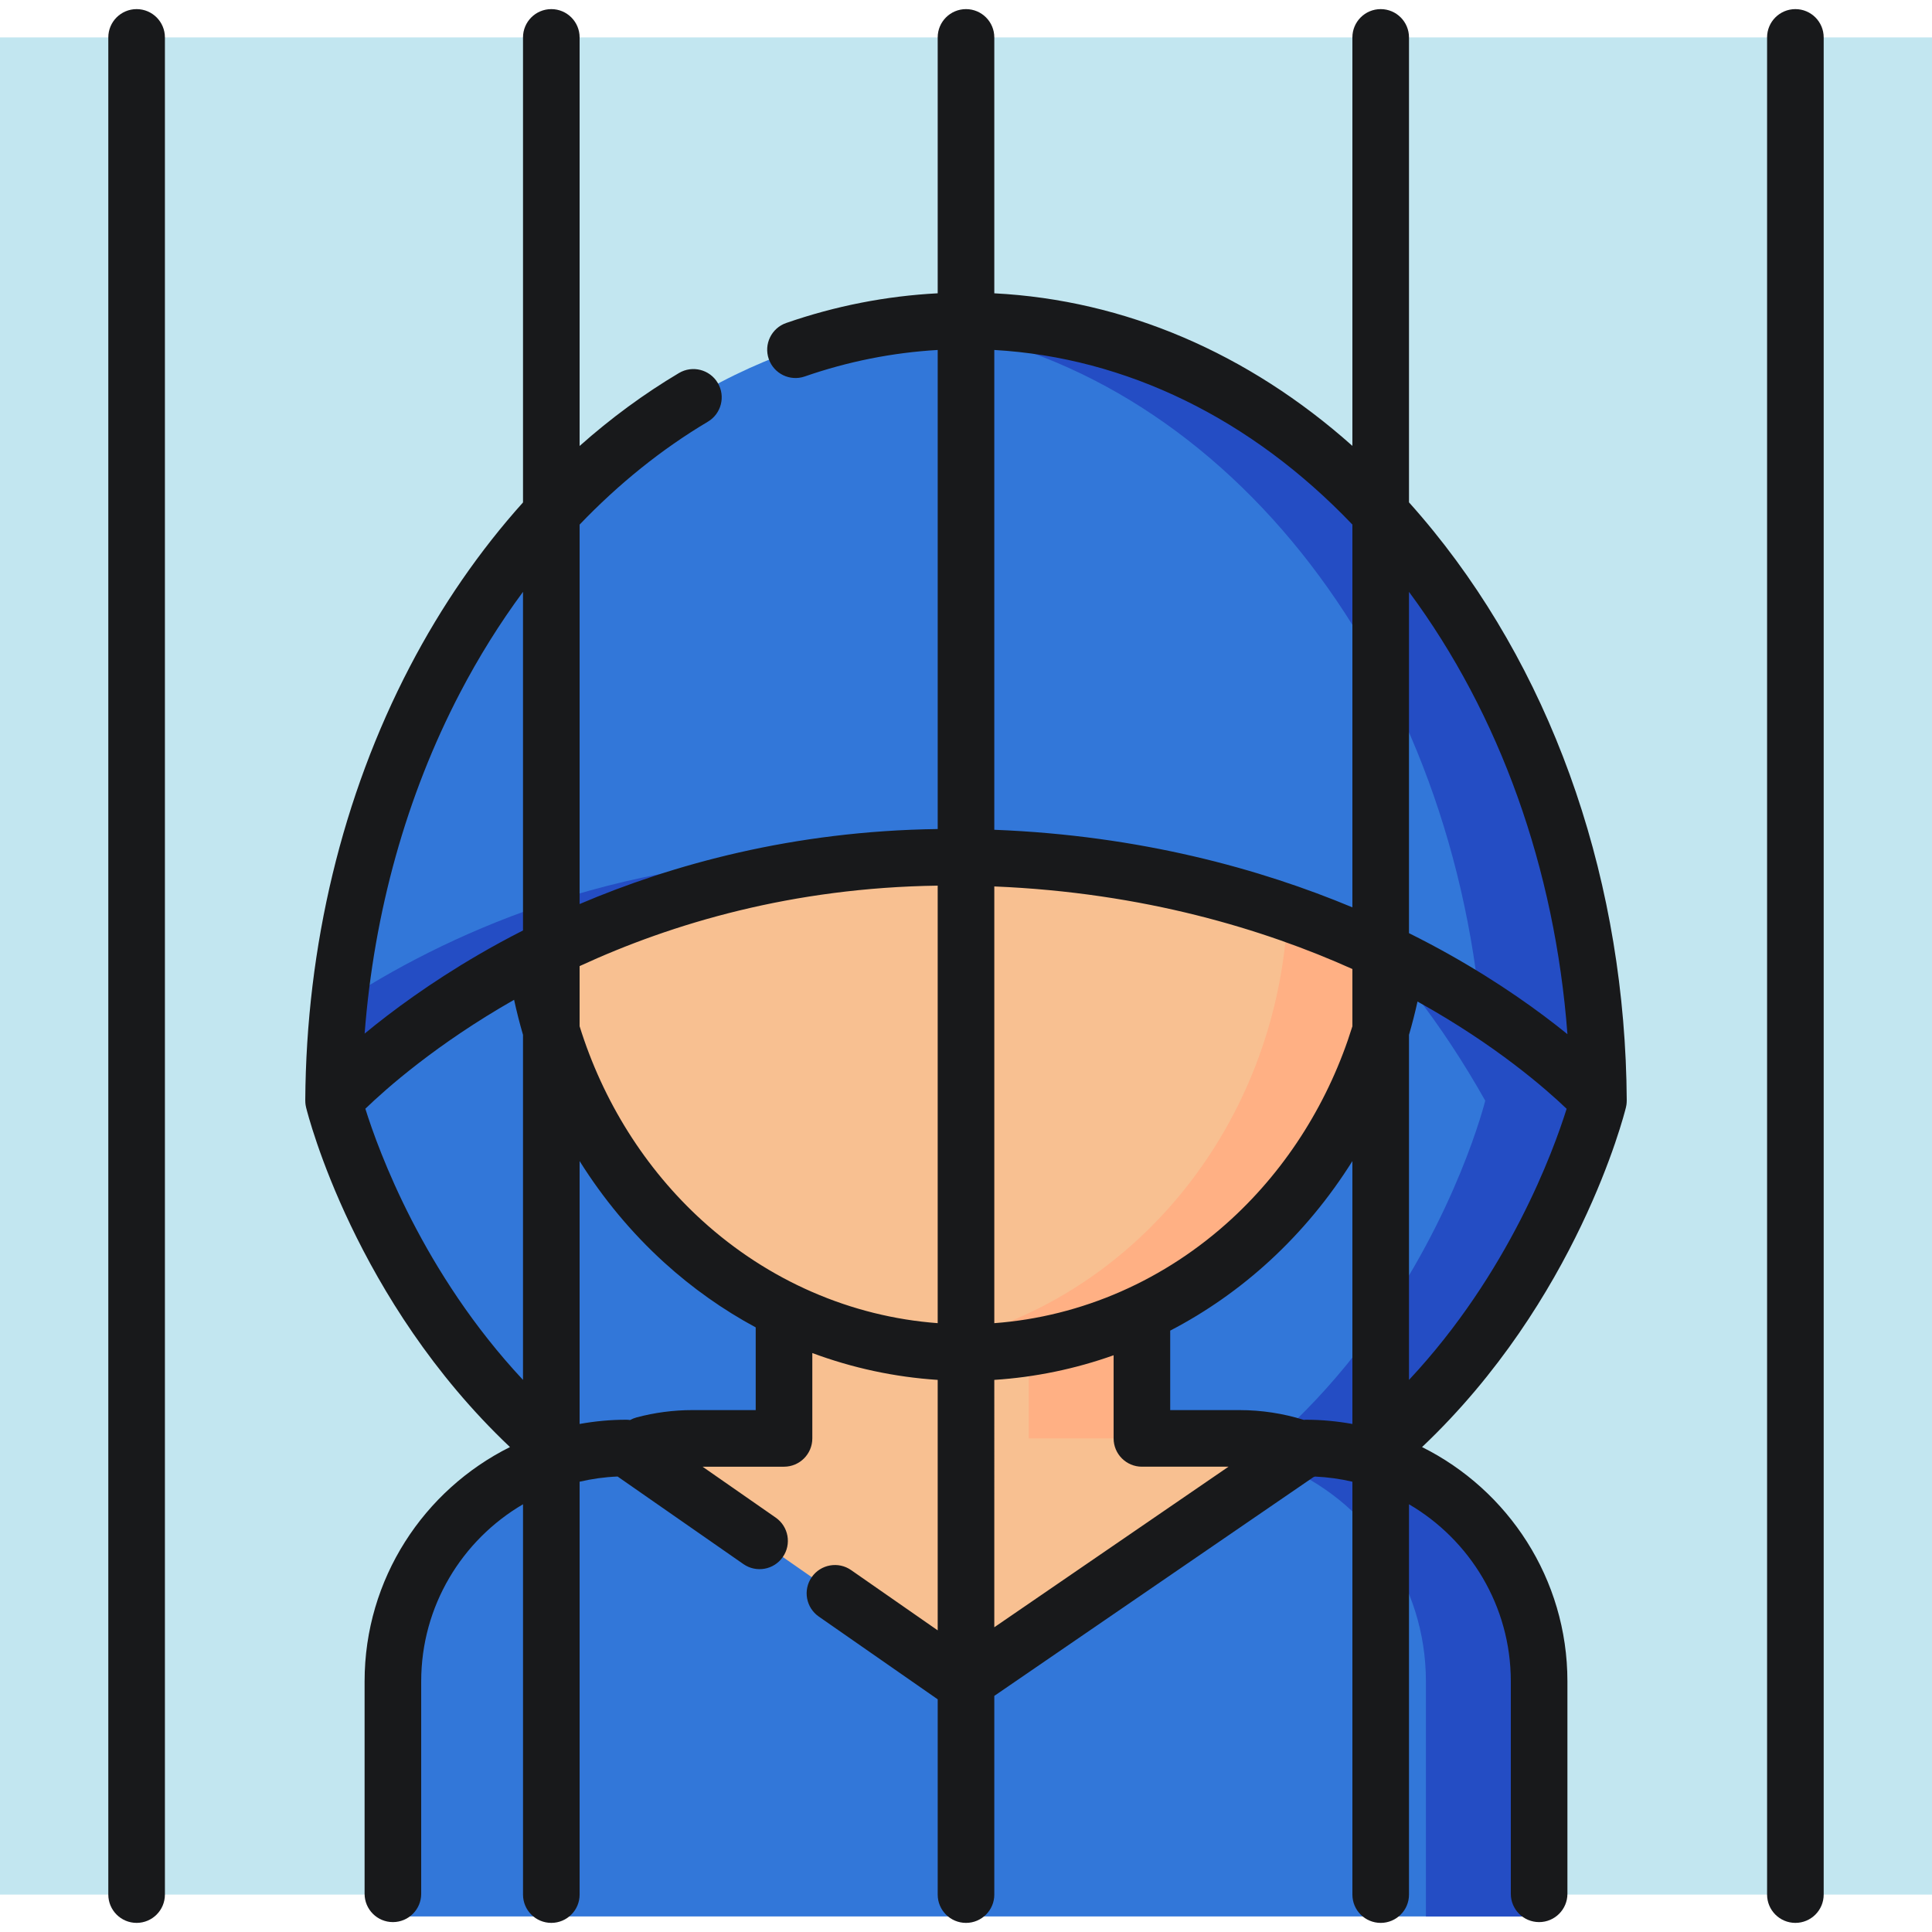 <?xml version="1.0" encoding="iso-8859-1"?>
<!-- Generator: Adobe Illustrator 21.0.0, SVG Export Plug-In . SVG Version: 6.00 Build 0)  -->
<svg xmlns="http://www.w3.org/2000/svg" xmlns:xlink="http://www.w3.org/1999/xlink" version="1.1" id="Capa_1" x="0px" y="0px" viewBox="0 0 512 512" style="enable-background:new 0 0 512 512;" xml:space="preserve" width="512" height="512">
<g>
	<g>
		<g>
			<g>
				<rect y="9.915" style="fill:#C2E6F0;" width="512" height="492.169"/>
			</g>
		</g>
	</g>
	<g>
		<g>
			<g>
				<path style="fill:#3277D9;" d="M256,188.123c-23.203-0.28-112.305,5.363-167.604,103.566c0,0,32.127,130.557,167.604,130.557      s167.604-130.557,167.604-130.557C368.305,193.485,279.203,187.843,256,188.123z"/>
			</g>
		</g>
	</g>
	<g>
		<g>
			<g>
				<path style="fill:#244DC4;" d="M256,188.123c-3.564-0.043-8.688,0.056-15,0.606c34.783,3.033,105.799,19.841,152.604,102.96      c0,0-29.747,120.79-152.604,129.983c4.859,0.364,9.846,0.574,15,0.574c135.477,0,167.604-130.557,167.604-130.557      C368.305,193.486,279.203,187.843,256,188.123z"/>
			</g>
		</g>
	</g>
	<g>
		<g>
			<g>
				<path style="fill:#F8C091;" d="M328.47,381.19h-25.852V219.551h-94.846V381.19H183.53c-27.482,0-49.761,22.279-49.761,49.761      v60.036h244.462v-60.036C378.231,403.469,355.952,381.19,328.47,381.19z"/>
			</g>
		</g>
	</g>
	<g>
		<g>
			<g>
				<path style="fill:#FFB084;" d="M328.47,381.19h-25.852V219.551h-30V381.19h25.852c27.482,0,49.761,22.279,49.761,49.761v60.036      h30v-60.036C378.231,403.469,355.952,381.19,328.47,381.19z"/>
			</g>
		</g>
	</g>
	<g>
		<g>
			<g>
				<path style="fill:#3277D9;" d="M407.881,507.876v-62.301c0-34.149-27.683-61.832-61.832-61.832l-90.733,62.199l-89.366-62.199      c-34.149,0-61.832,27.683-61.832,61.832v62.301H407.881"/>
			</g>
		</g>
	</g>
	<g>
		<g>
			<g>
				<path style="fill:#244DC4;" d="M346.049,383.744l-6.666,4.57c22.579,9.211,38.498,31.372,38.498,57.262v62.301h30v-62.301      C407.881,411.427,380.198,383.744,346.049,383.744z"/>
			</g>
		</g>
	</g>
	<g>
		<g>
			<g>
				<ellipse style="fill:#F8C091;" cx="256" cy="235.738" rx="115.373" ry="122.696"/>
			</g>
		</g>
	</g>
	<g>
		<g>
			<g>
				<path style="fill:#FFB084;" d="M256,113.042c-5.084,0-10.09,0.353-15,1.031c56.631,7.82,100.373,59.308,100.373,121.665      S297.631,349.583,241,357.403c4.91,0.678,9.916,1.031,15,1.031c63.719,0,115.373-54.933,115.373-122.696      C371.373,167.975,319.718,113.042,256,113.042z"/>
			</g>
		</g>
	</g>
	<g>
		<g>
			<g>
				<path style="fill:#3277D9;" d="M423.603,291.689C422.908,177.405,348.142,85.023,256,85.023S89.091,177.405,88.396,291.689      c0,0,58.222-64.518,163.524-64.518C365.381,227.171,423.603,291.689,423.603,291.689z"/>
			</g>
		</g>
	</g>
	<g>
		<g>
			<g>
				<path style="fill:#244DC4;" d="M221.92,227.171c-60.028,0-104.747,20.964-132.112,38.993c-0.876,8.364-1.359,16.88-1.411,25.525      c0,0,52.908-58.628,149.07-64.108C232.404,227.312,227.223,227.171,221.92,227.171z"/>
			</g>
		</g>
	</g>
	<g>
		<g>
			<g>
				<path style="fill:#244DC4;" d="M256,85.023c-5.057,0-10.057,0.294-15,0.839c78.429,8.645,141.316,84.398,151.236,180.744      c20.831,13.413,31.368,25.083,31.368,25.083C422.908,177.405,348.142,85.023,256,85.023z"/>
			</g>
		</g>
	</g>
	<g>
		<path style="fill:#18191B;" d="M379.921,140.777c-2.129-2.627-4.305-5.175-6.523-7.648V9.915c0-4.142-3.358-7.5-7.5-7.5    s-7.5,3.358-7.5,7.5v108.249c-27.614-24.613-60.35-38.656-94.898-40.434V9.915c0-4.142-3.358-7.5-7.5-7.5    c-4.142,0-7.5,3.358-7.5,7.5v67.811c-13.63,0.709-27.102,3.341-40.146,7.868c-3.913,1.358-5.984,5.631-4.626,9.544    c1.358,3.914,5.633,5.986,9.544,4.626c11.456-3.976,23.274-6.324,35.229-7.019v126.959c-38.362,0.506-70.388,9.435-94.898,19.876    V139.026c10.331-10.795,21.731-19.986,33.99-27.273c3.561-2.117,4.731-6.719,2.615-10.279c-2.116-3.562-6.718-4.73-10.279-2.615    c-9.257,5.502-18.057,11.981-26.326,19.327V9.915c0-4.142-3.358-7.5-7.5-7.5s-7.5,3.358-7.5,7.5v123.234    c-11.453,12.755-21.562,27.366-30.002,43.547c-17.875,34.268-27.454,74.016-27.703,114.947c0,0.031,0.006,0.062,0.007,0.093    c0.002,0.342,0.022,0.686,0.073,1.031c0.006,0.039,0.016,0.077,0.022,0.116c0.032,0.199,0.066,0.398,0.115,0.597    c0.534,2.17,12.968,51.14,54.03,90.008c-22.81,11.365-38.525,34.919-38.525,62.087v56.301c0,4.142,3.358,7.5,7.5,7.5    s7.5-3.358,7.5-7.5v-56.301c0-19.993,10.858-37.494,26.983-46.928v103.437c0,4.142,3.358,7.5,7.5,7.5s7.5-3.358,7.5-7.5V392.669    c3.254-0.76,6.616-1.235,10.063-1.378l33.344,23.208c3.402,2.367,8.074,1.528,10.44-1.871c2.366-3.4,1.528-8.074-1.871-10.44    l-19.393-13.498h21.586c4.142,0,7.5-3.358,7.5-7.5v-22.62c10.656,3.965,21.836,6.376,33.228,7.115v66.376l-22.945-15.97    c-3.4-2.367-8.075-1.528-10.44,1.872c-2.366,3.399-1.528,8.074,1.871,10.44l31.515,21.934v51.749c0,4.142,3.358,7.5,7.5,7.5    c4.142,0,7.5-3.358,7.5-7.5v-52.659l84.537-57.951c0.154-0.047,0.298-0.116,0.448-0.173c3.394,0.15,6.707,0.618,9.913,1.367    v109.416c0,4.142,3.358,7.5,7.5,7.5s7.5-3.358,7.5-7.5V398.647c16.126,9.434,26.983,26.936,26.983,46.929v56.301    c0,4.142,3.358,7.5,7.5,7.5s7.5-3.358,7.5-7.5v-56.301c0-27.168-15.715-50.722-38.525-62.087    c41.077-38.895,53.505-87.876,54.03-90.008c0.049-0.199,0.083-0.398,0.115-0.597c0.006-0.039,0.017-0.077,0.022-0.116    c0.051-0.345,0.07-0.688,0.073-1.03c0-0.032,0.007-0.063,0.007-0.095C430.757,234.652,412.58,181.073,379.921,140.777z     M415.387,274.069c-7.456-6.049-17.926-13.613-31.407-21.179c-3.266-1.833-6.799-3.709-10.583-5.59v-90.453    C397.481,189.349,412.079,230.199,415.387,274.069z M263.5,350.652V234.916c39.67,1.629,71.582,11.414,94.898,21.883v15.183    c-6.099,19.626-17.104,37.32-31.992,51.031C308.751,339.27,286.652,348.929,263.5,350.652z M358.398,139.017v101.44    c-24.252-10.129-56.118-19.047-94.898-20.557V92.745C298.517,94.766,331.572,110.927,358.398,139.017z M121.898,183.634    c4.98-9.548,10.575-18.498,16.703-26.788v89.735c-4.208,2.141-8.12,4.281-11.704,6.367c-12.862,7.484-22.982,14.961-30.266,20.967    C99.103,241.721,107.721,210.815,121.898,183.634z M96.823,293.825c5.5-5.313,18.858-17.161,39.418-28.87    c0.679,3.129,1.466,6.226,2.36,9.283v91.451C112.081,337.342,100.287,304.896,96.823,293.825z M200.271,373.69H183.53    c-5.039,0-10.043,0.657-14.873,1.952c-0.598,0.16-1.154,0.396-1.673,0.681c-0.342-0.048-0.687-0.079-1.034-0.079    c-4.216,0-8.338,0.399-12.349,1.123v-69.676c6.221,9.931,13.737,18.994,22.393,26.869c7.462,6.789,15.622,12.548,24.277,17.213    V373.69z M186.088,323.465c-15.125-13.76-26.317-31.649-32.487-51.508v-15.929c24.605-11.36,56.461-20.792,94.898-21.325v115.948    C225.575,348.943,203.652,339.443,186.088,323.465z M263.5,365.685c10.825-0.7,21.451-2.911,31.618-6.527v22.032    c0,4.142,3.358,7.5,7.5,7.5h22.952l-62.07,42.55V365.685z M346.049,376.244c-0.177,0-0.351,0.027-0.527,0.04    c-5.503-1.716-11.224-2.594-17.053-2.594h-18.352v-21.063c9.471-4.922,18.372-11.143,26.449-18.581    c8.425-7.759,15.749-16.639,21.832-26.347v69.667C354.388,376.643,350.265,376.244,346.049,376.244z M373.398,365.692v-91.459    c0.848-2.903,1.6-5.841,2.255-8.809c0.13,0.072,0.266,0.145,0.395,0.217c20.512,11.432,33.68,22.984,39.124,28.2    C411.703,304.925,399.909,337.363,373.398,365.692z"/>
		<path style="fill:#18191B;" d="M36.203,2.415c-4.142,0-7.5,3.358-7.5,7.5v492.17c0,4.142,3.358,7.5,7.5,7.5s7.5-3.358,7.5-7.5    V9.915C43.703,5.773,40.345,2.415,36.203,2.415z"/>
		<path style="fill:#18191B;" d="M475.796,2.415c-4.142,0-7.5,3.358-7.5,7.5v492.17c0,4.142,3.358,7.5,7.5,7.5s7.5-3.358,7.5-7.5    V9.915C483.296,5.773,479.938,2.415,475.796,2.415z"/>
	</g>
</g>















</svg>
